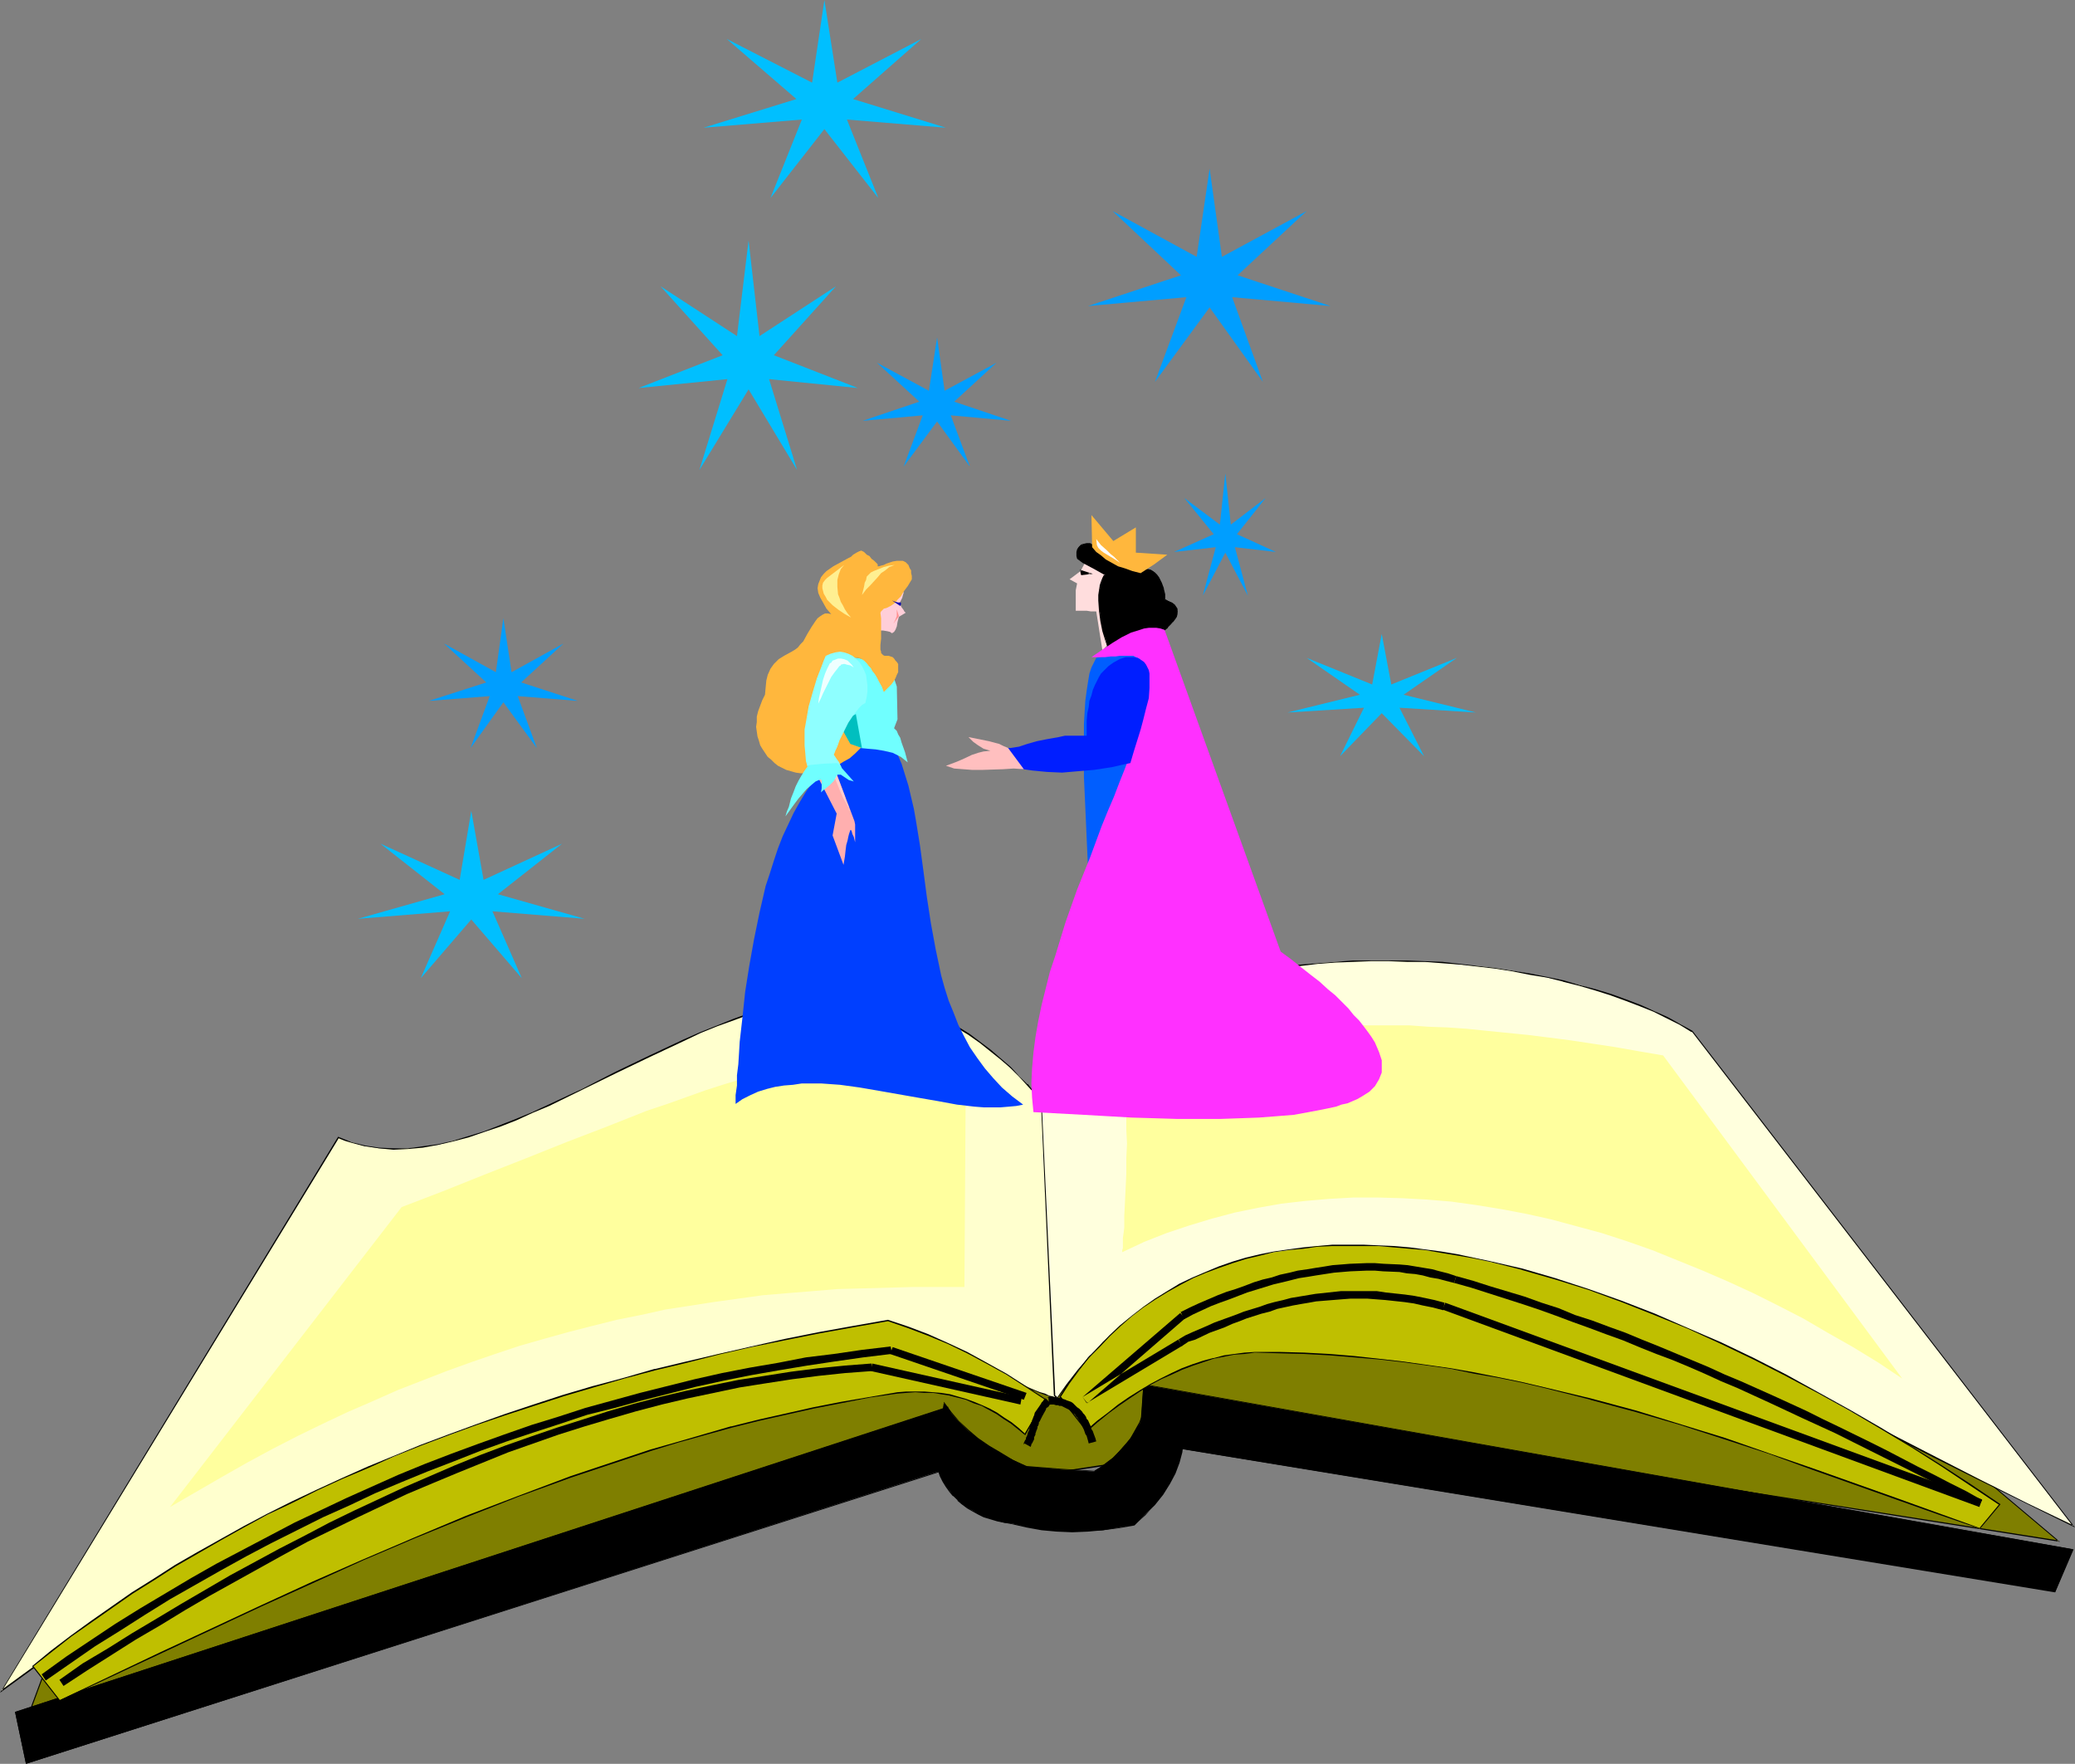<?xml version="1.0" encoding="UTF-8" standalone="no"?>
<svg
   version="1.0"
   width="129.895mm"
   height="110.401mm"
   id="svg62"
   sodipodi:docname="Fairy Tale.wmf"
   xmlns:inkscape="http://www.inkscape.org/namespaces/inkscape"
   xmlns:sodipodi="http://sodipodi.sourceforge.net/DTD/sodipodi-0.dtd"
   xmlns="http://www.w3.org/2000/svg"
   xmlns:svg="http://www.w3.org/2000/svg">
  <rect width="100%" height="100%" fill="#808080" stroke="none"/>
  <sodipodi:namedview
     id="namedview62"
     pagecolor="#ffffff"
     bordercolor="#000000"
     borderopacity="0.25"
     inkscape:showpageshadow="2"
     inkscape:pageopacity="0.0"
     inkscape:pagecheckerboard="0"
     inkscape:deskcolor="#d1d1d1"
     inkscape:document-units="mm" />
  <defs
     id="defs1">
    <pattern
       id="WMFhbasepattern"
       patternUnits="userSpaceOnUse"
       width="6"
       height="6"
       x="0"
       y="0" />
  </defs>
  <path
     style="fill:#7f7f00;fill-opacity:1;fill-rule:evenodd;stroke:none"
     d="M 5.01,410.154 18.746,373.146 74.659,317.392 372.326,267.779 l 114.736,96.801 -211.534,-33.291 -13.251,15.191 -20.362,3.07 -18.261,-9.858 z"
     id="path1" />
  <path
     style="fill:#000000;fill-opacity:1;fill-rule:evenodd;stroke:none"
     d="m 4.848,410.154 0.323,0.162 13.736,-37.169 v 0 l 55.752,-55.592 v 0 L 372.326,267.941 h -0.162 l 114.897,96.801 v -0.323 L 275.528,331.129 262.115,346.32 h 0.162 l -20.362,3.071 v 0 L 223.654,339.532 4.848,410.154 v 0.323 L 223.654,339.855 h -0.162 l 18.422,9.858 20.362,-3.071 13.413,-15.352 h -0.162 L 487.385,364.743 372.326,267.779 74.659,317.392 18.746,372.984 4.848,410.477 Z"
     id="path2" />
  <path
     style="fill:#ffffdd;fill-opacity:1;fill-rule:evenodd;stroke:none"
     d="m 249.672,331.452 2.747,-3.879 2.747,-3.555 2.909,-3.394 3.07,-3.071 3.07,-2.909 3.232,-2.747 3.232,-2.424 3.394,-2.424 3.555,-1.939 3.555,-1.939 3.717,-1.616 3.717,-1.454 3.717,-1.131 4.04,-0.97 4.04,-0.808 4.04,-0.485 6.626,-0.162 6.626,0.323 6.464,0.323 6.464,0.646 6.302,0.808 6.141,0.97 6.141,1.131 6.141,1.454 5.979,1.454 5.979,1.616 5.979,1.778 5.818,1.778 5.818,2.101 5.818,2.262 5.656,2.101 5.656,2.424 11.312,5.01 11.15,5.171 10.989,5.495 10.989,5.495 10.989,5.656 10.989,5.495 10.989,5.495 10.989,5.495 -90.011,-117.002 -2.909,-1.778 -3.07,-1.454 -3.07,-1.616 -3.394,-1.293 -3.394,-1.293 -3.394,-1.293 -3.717,-1.131 -3.717,-1.131 -3.878,-0.97 -3.878,-0.808 -4.04,-0.808 -4.04,-0.808 -4.04,-0.646 -4.202,-0.485 -4.202,-0.323 -4.202,-0.485 -4.202,-0.162 -4.202,-0.162 -4.202,-0.162 h -4.363 l -4.202,0.162 -4.202,0.162 -4.202,0.323 -4.04,0.485 -4.202,0.485 -4.04,0.485 -3.878,0.808 -3.878,0.808 -3.717,0.97 -3.717,0.808 -3.555,1.131 -3.555,1.293 -32.966,29.412 z"
     id="path3" />
  <path
     style="fill:#000000;fill-opacity:1;fill-rule:evenodd;stroke:none"
     d="m 249.51,331.775 2.909,-4.04 2.909,-3.555 2.909,-3.394 v 0 l 2.909,-3.232 3.232,-2.909 v 0 l 3.07,-2.586 3.394,-2.586 3.394,-2.262 3.394,-1.939 3.555,-1.939 3.717,-1.616 3.717,-1.454 3.878,-1.131 3.878,-0.97 v 0 l 4.04,-0.808 4.04,-0.485 6.626,-0.162 6.626,0.162 6.464,0.485 6.464,0.646 6.302,0.808 6.141,0.97 6.141,1.131 6.141,1.293 5.979,1.454 v 0 l 5.979,1.778 5.818,1.616 5.818,1.939 5.818,2.101 5.818,2.101 5.656,2.262 5.818,2.424 11.15,4.848 11.15,5.333 10.989,5.333 10.989,5.656 10.989,5.656 10.989,5.495 11.15,5.495 11.474,5.656 -90.496,-117.487 -2.909,-1.616 -2.909,-1.616 -3.232,-1.454 -3.232,-1.454 -3.394,-1.293 -3.555,-1.293 -3.717,-1.131 -3.717,-0.97 -3.878,-1.131 v 0 l -3.878,-0.808 -4.04,-0.808 -4.04,-0.646 -4.04,-0.646 -4.202,-0.485 -4.202,-0.485 -4.202,-0.485 -4.202,-0.162 -4.202,-0.162 h -4.202 -4.363 -4.202 l -4.202,0.323 -4.202,0.323 -4.04,0.323 -4.202,0.485 -4.04,0.646 -3.878,0.646 -3.878,0.808 -3.717,0.97 h -0.162 l -3.717,0.97 -3.555,0.97 -3.555,1.293 -32.966,29.574 5.494,67.228 0.162,-0.323 -5.333,-66.904 -0.162,0.162 32.966,-29.574 v 0 l 3.555,-1.131 3.555,-1.131 3.717,-0.97 v 0 l 3.717,-0.808 3.878,-0.808 3.878,-0.808 4.04,-0.485 4.202,-0.485 4.04,-0.485 4.202,-0.323 4.202,-0.162 4.202,-0.162 h 4.363 l 4.202,0.162 h 4.202 l 4.202,0.323 4.202,0.323 4.202,0.485 4.202,0.485 4.04,0.646 4.04,0.808 4.04,0.646 3.878,0.97 h -0.162 l 3.878,0.97 3.878,1.131 3.555,1.131 3.555,1.293 3.394,1.293 3.232,1.293 3.232,1.616 2.909,1.454 2.909,1.778 v -0.162 l 90.173,117.002 0.162,-0.162 -11.15,-5.333 -10.989,-5.495 -10.989,-5.656 -10.989,-5.656 -10.989,-5.495 -10.989,-5.495 -11.15,-5.171 -11.312,-5.01 -5.656,-2.262 -5.656,-2.262 -5.818,-2.262 -5.818,-1.939 -5.818,-1.939 -5.818,-1.778 -5.979,-1.616 h -0.162 l -5.979,-1.454 -6.141,-1.454 -6.141,-1.131 -6.141,-0.97 -6.302,-0.808 -6.464,-0.646 -6.464,-0.323 -6.626,-0.162 h -6.626 l -4.04,0.485 -4.04,0.808 v 0 l -4.04,0.97 -3.878,1.131 -3.717,1.454 -3.717,1.616 -3.394,1.939 -3.555,2.101 -3.394,2.262 -3.232,2.424 -3.232,2.747 v 0 l -3.232,2.909 -2.909,3.232 h -0.162 l -2.909,3.394 -2.747,3.555 -2.747,3.879 h 0.162 z"
     id="path4" />
  <path
     style="fill:#ffffce;fill-opacity:1;fill-rule:evenodd;stroke:none"
     d="m 249.51,330.159 -3.232,-69.813 -1.454,-1.778 -1.778,-1.939 -1.939,-2.101 -2.101,-1.939 -2.262,-2.101 -2.262,-1.939 -2.586,-1.939 -2.747,-1.939 -2.747,-1.778 -3.07,-1.616 -3.232,-1.616 -3.394,-1.293 -3.555,-1.293 -3.878,-0.808 -3.878,-0.808 -4.04,-0.323 -3.878,0.162 -3.878,0.485 -3.878,0.646 -4.04,0.808 -3.878,1.131 -4.04,1.293 -3.878,1.454 -4.04,1.454 -4.04,1.778 -4.04,1.778 -8.08,3.717 -8.08,3.879 -7.918,3.879 -7.757,3.879 -4.04,1.616 -3.717,1.778 -3.878,1.454 -3.717,1.454 -3.717,1.131 -3.717,0.97 -3.555,0.97 -3.555,0.485 -3.555,0.323 -3.394,0.162 -3.394,-0.162 -3.232,-0.485 -3.232,-0.97 -1.616,-0.485 -1.454,-0.646 -79.83,130.9 9.696,-6.949 9.858,-6.787 5.01,-3.394 5.171,-3.394 5.171,-3.232 5.333,-3.232 5.333,-3.071 5.494,-3.232 5.494,-3.07 5.818,-3.071 5.818,-2.909 5.979,-2.909 6.141,-2.909 6.141,-2.747 6.464,-2.747 6.464,-2.747 6.787,-2.586 6.787,-2.586 6.949,-2.424 7.11,-2.424 7.434,-2.262 7.595,-2.262 7.757,-2.101 7.918,-2.101 8.08,-1.939 8.242,-1.939 8.565,-1.778 8.726,-1.778 9.05,-1.454 9.211,-1.616 0.323,0.162 0.485,0.162 0.808,0.162 0.97,0.485 1.131,0.323 1.293,0.646 1.454,0.646 1.454,0.485 1.778,0.808 1.616,0.808 3.717,1.454 7.757,3.394 3.878,1.616 3.555,1.454 1.616,0.808 1.616,0.646 1.454,0.485 1.293,0.646 1.131,0.323 0.97,0.485 0.808,0.162 0.485,0.162 h 0.485 v 0 l -0.162,-0.162 z"
     id="path5" />
  <path
     style="fill:#000000;fill-opacity:1;fill-rule:evenodd;stroke:none"
     d="m 249.51,329.997 0.162,0.162 -3.232,-69.813 -1.616,-1.778 -1.616,-2.101 h -0.162 l -1.939,-1.939 -1.939,-2.101 -2.262,-1.939 v 0 l -2.424,-2.101 -2.586,-1.939 -2.586,-1.939 -2.909,-1.778 -3.07,-1.616 -3.232,-1.616 -3.394,-1.293 -3.555,-1.131 v 0 l -3.878,-0.97 -3.878,-0.646 -4.04,-0.485 -3.878,0.162 -3.878,0.485 -3.878,0.646 -4.04,0.808 v 0 l -3.878,1.131 -4.04,1.293 -4.04,1.454 -4.04,1.616 -4.04,1.616 -4.04,1.778 -7.918,3.717 -8.08,3.879 -7.918,4.04 -7.918,3.717 -3.878,1.778 -3.878,1.616 -3.717,1.454 -3.717,1.454 -3.717,1.131 -3.717,1.131 v 0 l -3.555,0.808 -3.555,0.485 -3.555,0.485 h -3.394 l -3.394,-0.162 -3.232,-0.485 v 0 L 83.224,270.204 81.608,269.557 79.992,268.911 0,400.457 l 10.019,-7.272 9.858,-6.787 5.01,-3.394 5.171,-3.394 5.171,-3.232 5.333,-3.232 5.333,-3.232 5.494,-3.07 5.656,-3.071 5.656,-3.07 5.818,-3.071 6.141,-2.747 5.979,-2.909 6.302,-2.909 6.302,-2.747 6.464,-2.586 6.787,-2.586 6.787,-2.586 7.11,-2.424 7.11,-2.424 7.272,-2.262 7.595,-2.262 7.757,-2.262 7.918,-1.939 v 0 l 8.08,-1.939 8.242,-1.939 8.565,-1.778 8.726,-1.778 9.05,-1.616 9.211,-1.454 h 0.323 -0.162 l 1.454,0.485 0.97,0.323 1.131,0.485 1.293,0.485 1.293,0.646 1.616,0.646 1.616,0.808 1.778,0.646 3.717,1.616 7.757,3.394 3.717,1.616 3.717,1.454 1.616,0.808 1.454,0.646 1.616,0.485 1.131,0.485 1.293,0.485 0.97,0.323 0.646,0.323 h 0.162 l 0.485,0.162 h 0.485 l 0.162,-0.162 -0.162,-0.323 -0.485,-0.323 -0.162,0.162 0.485,0.485 -0.162,-0.162 0.162,0.162 h 0.162 -0.162 0.162 l -0.485,-0.162 -0.485,-0.162 v 0 l -0.808,-0.162 -0.97,-0.485 -1.131,-0.323 -1.293,-0.485 -1.454,-0.646 -1.454,-0.646 -1.778,-0.646 -3.555,-1.616 -3.717,-1.616 -7.757,-3.232 -3.717,-1.616 -1.778,-0.808 -1.616,-0.646 -1.616,-0.646 -1.454,-0.646 -1.131,-0.485 -1.293,-0.485 -0.97,-0.485 -1.293,-0.323 v 0 l -0.323,-0.162 -9.211,1.616 -9.05,1.616 -8.726,1.616 -8.565,1.778 -8.242,1.939 -8.08,1.939 h -0.162 l -7.918,2.101 -7.757,2.101 -7.434,2.262 -7.434,2.262 -7.11,2.424 -6.949,2.586 -6.949,2.424 -6.626,2.586 -6.626,2.747 -6.302,2.747 -6.302,2.747 -5.979,2.909 -6.141,2.909 -5.818,2.909 -5.656,3.07 -5.656,3.071 -5.494,3.232 -5.333,3.232 -5.333,3.07 -5.171,3.394 -5.01,3.232 -5.171,3.394 -9.858,6.787 -9.534,6.949 0.162,0.162 L 80.154,269.234 h -0.162 l 1.616,0.646 1.616,0.485 3.07,0.808 h 0.162 l 3.232,0.485 3.394,0.323 3.394,-0.162 3.555,-0.323 3.555,-0.646 3.555,-0.808 v 0 l 3.717,-0.97 3.717,-1.293 3.878,-1.293 3.717,-1.454 3.878,-1.778 3.878,-1.616 7.918,-3.879 7.918,-3.879 8.08,-3.879 7.918,-3.717 4.04,-1.939 4.04,-1.616 4.04,-1.454 3.878,-1.454 4.04,-1.293 4.04,-1.131 h -0.162 l 4.04,-0.97 3.878,-0.646 3.878,-0.323 3.878,-0.323 4.04,0.485 3.878,0.808 3.878,0.808 h -0.162 l 3.555,1.293 3.394,1.293 3.232,1.454 3.07,1.778 2.909,1.778 2.747,1.939 2.424,1.939 2.424,1.939 v 0 l 2.262,1.939 2.101,2.101 1.778,1.939 v 0 l 1.778,1.939 1.616,1.939 v -0.162 l 3.07,69.813 z"
     id="path6" />
  <path
     style="fill:#000000;fill-opacity:1;fill-rule:evenodd;stroke:none"
     d="m 270.518,327.573 219.937,38.947 -4.202,10.02 -216.544,-35.392 z"
     id="path7" />
  <path
     style="fill:#000000;fill-opacity:1;fill-rule:evenodd;stroke:none"
     d="m 270.68,327.573 h -0.162 l 219.937,39.108 -0.162,-0.162 -4.202,10.02 0.162,-0.162 -216.544,-35.391 0.162,0.162 0.808,-13.575 -0.162,-0.162 -0.97,13.736 216.705,35.553 4.363,-10.181 -220.099,-39.108 z"
     id="path8" />
  <path
     style="fill:#000000;fill-opacity:1;fill-rule:evenodd;stroke:none"
     d="M 224.139,332.906 3.555,404.982 6.141,417.264 226.563,346.643 Z"
     id="path9" />
  <path
     style="fill:#000000;fill-opacity:1;fill-rule:evenodd;stroke:none"
     d="M 224.301,332.745 3.555,404.982 6.141,417.264 226.725,346.804 l -2.424,-14.06 -0.323,0.162 2.424,13.736 h 0.162 l -220.422,70.46 0.162,0.162 -2.586,-12.282 v 0.162 l 220.422,-72.076 -0.162,-0.162 z"
     id="path10" />
  <path
     style="fill:#000000;fill-opacity:1;fill-rule:evenodd;stroke:none"
     d="m 223.331,331.937 1.616,2.262 1.939,2.101 2.101,2.101 2.262,1.778 2.586,1.778 2.747,1.778 3.07,1.616 3.232,1.616 8.08,0.646 7.918,0.485 1.616,-1.131 1.454,-0.97 1.454,-1.131 1.131,-0.97 1.131,-1.293 0.97,-1.131 0.808,-1.131 0.808,-1.293 1.454,-2.424 0.97,-2.586 0.808,-2.747 0.808,-2.747 7.757,12.444 -0.485,2.586 -0.646,2.424 -0.97,2.424 -1.293,2.586 -1.454,2.424 -1.939,2.424 -1.131,1.293 -1.293,1.131 -1.131,1.293 -1.454,1.131 -3.555,0.646 -3.717,0.646 -3.555,0.162 -3.717,0.162 -3.717,-0.162 -3.555,-0.323 -3.555,-0.646 -3.555,-0.808 -1.778,-0.162 -1.616,-0.485 -1.616,-0.485 -1.454,-0.485 -1.454,-0.646 -1.293,-0.808 -1.293,-0.646 -1.131,-0.808 -1.131,-0.97 -0.97,-0.97 -0.808,-1.131 -0.97,-1.131 -0.646,-1.131 -0.646,-1.293 -1.131,-2.909 z"
     id="path11" />
  <path
     style="fill:#000000;fill-opacity:1;fill-rule:evenodd;stroke:none"
     d="m 223.493,331.937 -0.323,0.162 1.616,2.101 h 0.162 l 1.939,2.101 2.101,2.101 v 0 l 2.262,1.939 2.586,1.778 2.747,1.778 2.909,1.616 3.232,1.616 8.242,0.485 8.08,0.485 1.616,-0.97 1.454,-0.97 1.293,-1.131 v 0 l 1.131,-1.131 1.131,-1.131 h 0.162 l 0.97,-1.131 0.808,-1.293 0.808,-1.131 1.293,-2.586 1.131,-2.586 0.808,-2.747 v 0 l 0.808,-2.747 h -0.323 l 7.757,12.444 v 0 l -0.485,2.586 -0.646,2.424 v 0 l -0.97,2.424 -1.293,2.586 -1.454,2.424 -1.939,2.424 v 0 l -0.97,1.293 -1.293,1.131 -1.131,1.131 v 0 l -1.454,1.131 v 0 l -3.555,0.808 -3.717,0.485 -3.555,0.162 -3.717,0.162 -3.717,-0.162 -3.555,-0.323 -3.555,-0.646 -3.555,-0.646 -1.778,-0.323 -1.616,-0.485 v 0 l -1.616,-0.485 -1.454,-0.485 -1.293,-0.646 -1.454,-0.646 -1.293,-0.808 -1.131,-0.808 -1.131,-0.97 v 0.162 l -0.808,-1.131 v 0 l -0.97,-0.97 -0.808,-1.131 -0.646,-1.293 -0.646,-1.293 -1.131,-2.747 v 0 l 1.939,-14.383 -0.162,-0.323 -1.939,14.706 0.97,2.909 0.646,1.293 0.808,1.293 0.808,1.131 0.808,0.97 h 0.162 l 0.97,0.97 v 0.162 l 0.97,0.808 1.293,0.97 1.131,0.646 1.454,0.808 1.293,0.646 1.616,0.485 1.616,0.485 v 0 l 1.616,0.323 1.778,0.323 3.555,0.808 3.555,0.646 3.555,0.323 3.717,0.162 3.717,-0.162 3.555,-0.323 3.717,-0.485 3.717,-0.646 1.293,-1.293 v 0 l 1.293,-1.131 1.131,-1.293 1.131,-1.131 v 0 l 1.939,-2.424 1.616,-2.586 1.293,-2.424 0.97,-2.586 v 0 l 0.646,-2.424 0.323,-2.586 -7.918,-12.767 -0.646,3.071 v 0 l -0.97,2.586 -0.97,2.586 -1.454,2.586 -0.646,1.131 -0.97,1.293 -0.97,1.131 h 0.162 l -1.293,1.131 -1.131,1.131 v 0 l -1.293,0.97 -1.454,1.131 -1.616,0.97 v 0 l -7.918,-0.485 -8.08,-0.646 v 0 l -3.232,-1.454 -2.909,-1.778 -2.747,-1.616 -2.586,-1.778 -2.262,-1.939 v 0 l -2.262,-2.101 -1.778,-2.101 v 0 l -1.778,-2.424 z"
     id="path12" />
  <path
     style="fill:#bfbf00;fill-opacity:1;fill-rule:evenodd;stroke:none"
     d="m 247.248,330.967 -4.525,-3.071 -4.686,-2.747 -4.525,-2.747 -4.686,-2.424 -4.686,-2.262 -4.525,-1.939 -4.848,-1.778 -4.686,-1.616 -8.242,1.454 -8.08,1.454 -8.08,1.616 -7.918,1.778 -7.757,1.616 -7.595,1.939 -7.434,1.778 -7.434,2.101 -7.272,1.939 -6.949,2.101 -7.11,2.262 -6.787,2.262 -6.787,2.424 -6.464,2.424 -6.626,2.424 -6.302,2.586 -6.141,2.586 -6.141,2.586 -5.979,2.747 -5.979,2.909 -5.656,2.909 -5.656,2.909 -5.494,3.071 -5.333,3.07 -5.333,3.071 -5.171,3.232 -5.01,3.232 -5.01,3.394 -4.848,3.394 -4.686,3.394 -4.525,3.555 -4.525,3.555 6.302,8.08 23.755,-11.151 23.917,-11.151 11.958,-5.495 12.12,-5.333 12.12,-5.333 12.282,-5.01 12.282,-4.687 12.605,-4.687 12.443,-4.202 6.302,-2.101 6.464,-1.939 12.766,-3.555 6.464,-1.616 6.464,-1.454 6.464,-1.454 6.626,-1.293 6.626,-1.131 6.626,-1.131 2.101,-0.162 2.101,-0.162 2.101,0.162 2.101,0.162 1.939,0.162 2.101,0.323 3.717,0.97 1.939,0.808 1.778,0.808 1.778,0.808 1.778,0.97 1.778,1.131 1.616,1.131 1.778,1.293 1.616,1.293 z"
     id="path13" />
  <path
     style="fill:#000000;fill-opacity:1;fill-rule:evenodd;stroke:none"
     d="m 247.409,330.967 -4.686,-3.071 -4.525,-2.909 -4.686,-2.586 -4.686,-2.586 -4.525,-2.101 -4.686,-2.101 -4.686,-1.778 -4.848,-1.616 -8.242,1.454 -8.08,1.454 -8.08,1.616 -7.918,1.778 -7.757,1.778 -7.595,1.778 -7.434,1.778 h -0.162 l -7.272,2.101 -7.272,1.939 -7.11,2.101 -6.949,2.262 -6.787,2.262 -6.787,2.424 -6.626,2.424 -6.464,2.424 -6.302,2.586 -6.302,2.586 -6.141,2.747 -5.979,2.747 -5.818,2.747 -5.818,2.909 -5.494,2.909 -5.494,3.07 -5.494,3.071 -5.333,3.07 -5.01,3.232 -5.171,3.232 -4.848,3.394 -4.848,3.394 -4.686,3.394 -4.686,3.555 -4.525,3.717 6.464,8.242 47.672,-22.301 12.12,-5.495 12.12,-5.495 12.12,-5.171 12.282,-5.01 12.282,-4.848 12.443,-4.525 12.605,-4.202 6.302,-2.101 6.302,-1.939 12.766,-3.555 v 0 l 6.464,-1.616 6.464,-1.454 6.464,-1.454 6.626,-1.293 6.626,-1.293 6.626,-0.97 2.101,-0.162 2.101,-0.162 2.101,0.162 h 2.101 l 1.939,0.323 2.101,0.323 h -0.162 l 3.878,0.97 1.778,0.808 1.939,0.646 1.778,0.97 1.778,0.97 1.616,1.131 1.778,1.131 1.616,1.293 1.778,1.454 4.848,-8.565 h -0.162 l -4.848,8.242 h 0.162 l -1.616,-1.454 -1.616,-1.293 -1.778,-1.131 -1.616,-1.131 -1.778,-0.97 -1.778,-0.808 -1.939,-0.808 -1.778,-0.646 -3.878,-1.131 v 0 l -2.101,-0.323 -1.939,-0.162 -2.101,-0.162 h -2.101 -2.101 l -2.101,0.162 -6.626,1.131 -6.626,1.131 -6.626,1.293 -6.464,1.454 -6.464,1.454 -6.464,1.616 h -0.162 l -12.766,3.717 -6.302,1.778 -6.302,2.101 -12.605,4.202 -12.443,4.687 -12.282,4.687 -12.282,5.171 -12.12,5.171 -12.12,5.333 -11.958,5.495 -23.917,11.151 -23.755,11.312 h 0.162 l -6.302,-8.08 -0.162,0.162 4.525,-3.555 4.525,-3.555 4.848,-3.394 4.848,-3.394 4.848,-3.394 5.171,-3.232 5.01,-3.232 5.333,-3.07 5.333,-3.071 5.494,-3.07 5.656,-3.071 5.818,-2.747 5.818,-2.909 5.979,-2.747 6.141,-2.586 6.141,-2.747 6.464,-2.586 6.464,-2.424 6.626,-2.424 6.626,-2.262 6.949,-2.262 6.949,-2.262 7.11,-2.101 7.272,-2.101 7.272,-1.939 v 0 l 7.434,-1.778 7.595,-1.939 7.757,-1.778 7.918,-1.616 8.08,-1.616 8.08,-1.454 8.242,-1.454 v 0 l 4.686,1.616 4.686,1.778 4.686,1.939 4.686,2.262 4.525,2.424 4.686,2.586 4.525,2.909 4.686,3.07 v -0.162 z"
     id="path14" />
  <path
     style="fill:#bfbf00;fill-opacity:1;fill-rule:evenodd;stroke:none"
     d="m 250.803,330.482 2.101,-3.232 2.262,-3.07 2.424,-2.909 2.424,-2.747 2.586,-2.586 2.424,-2.424 2.747,-2.101 2.747,-2.262 2.747,-1.778 2.909,-1.939 3.07,-1.616 2.909,-1.454 3.07,-1.454 3.232,-1.131 3.07,-1.131 3.232,-0.97 3.394,-0.808 3.232,-0.646 3.394,-0.485 3.555,-0.485 3.394,-0.485 3.555,-0.162 h 3.555 3.717 l 3.555,0.162 3.717,0.162 3.717,0.323 3.717,0.485 3.717,0.485 3.878,0.646 3.717,0.646 3.878,0.97 7.757,1.778 7.757,2.262 7.757,2.424 7.918,2.909 7.757,3.071 7.918,3.232 7.757,3.555 7.757,3.717 7.757,3.879 7.595,4.202 7.434,4.202 7.434,4.202 7.272,4.363 7.11,4.525 6.949,4.525 6.787,4.525 -4.686,5.818 -9.858,-3.555 -9.858,-3.555 -10.019,-3.555 -10.181,-3.555 -10.181,-3.555 -10.342,-3.555 -10.342,-3.232 -10.666,-3.232 -10.666,-2.909 -10.827,-2.747 -5.494,-1.293 -5.494,-1.131 -5.656,-0.97 -5.494,-0.97 -5.656,-0.808 -5.818,-0.97 -5.656,-0.646 -5.818,-0.485 -5.818,-0.485 -5.979,-0.323 -5.818,-0.162 h -5.979 l -2.424,0.162 -2.424,0.162 -2.424,0.485 -2.424,0.646 -2.586,0.646 -2.424,0.808 -2.424,0.97 -2.586,1.131 -2.424,1.131 -2.586,1.454 -2.424,1.454 -2.586,1.616 -2.424,1.778 -2.586,1.939 -2.586,1.939 -2.424,2.262 z"
     id="path15" />
  <path
     style="fill:#000000;fill-opacity:1;fill-rule:evenodd;stroke:none"
     d="m 250.965,330.321 v 0.162 l 2.101,-3.232 2.262,-3.07 2.262,-2.909 v 0 l 2.586,-2.586 2.424,-2.586 2.586,-2.424 v 0 l 2.586,-2.262 2.747,-2.101 2.909,-1.939 2.909,-1.778 2.909,-1.616 3.07,-1.616 3.07,-1.293 3.07,-1.131 3.232,-1.131 3.07,-0.97 v 0 l 3.394,-0.808 3.232,-0.808 3.394,-0.485 3.555,-0.323 3.394,-0.485 3.555,-0.162 h 3.555 3.717 3.555 l 3.717,0.323 3.717,0.323 3.717,0.323 3.717,0.646 3.878,0.646 3.717,0.646 3.878,0.808 7.757,1.939 h -0.162 l 7.918,2.262 7.757,2.424 7.918,2.909 7.757,3.07 7.918,3.232 7.757,3.555 7.757,3.717 7.595,3.879 7.595,4.04 7.595,4.202 7.434,4.363 7.272,4.363 7.11,4.525 6.787,4.525 6.787,4.525 v -0.162 l -4.686,5.656 h 0.162 l -9.858,-3.555 -9.858,-3.555 -10.019,-3.555 -10.019,-3.555 -10.342,-3.555 -10.181,-3.555 -10.504,-3.232 -10.504,-3.232 -10.827,-2.909 v 0 l -10.827,-2.586 -5.494,-1.293 -5.494,-1.131 -5.656,-1.131 -5.494,-0.97 -5.656,-0.808 -5.818,-0.808 -5.656,-0.646 -5.818,-0.646 -5.818,-0.485 -5.979,-0.323 -5.818,-0.162 h -5.979 l -2.424,0.162 -2.424,0.323 -2.424,0.323 -2.424,0.646 h -0.162 l -2.424,0.646 -2.424,0.808 -2.586,0.97 -2.424,1.131 -2.586,1.293 -2.424,1.293 -2.424,1.454 -2.586,1.616 -2.586,1.778 -2.424,1.939 -2.586,1.939 -2.586,2.262 h 0.162 l -6.141,-8.08 -0.323,0.162 6.464,8.242 2.586,-2.262 2.586,-2.101 2.424,-1.778 2.586,-1.778 2.424,-1.616 2.586,-1.616 2.424,-1.293 2.586,-1.131 2.424,-1.131 2.586,-0.97 2.424,-0.808 2.424,-0.808 v 0 l 2.424,-0.485 2.424,-0.485 2.424,-0.162 2.424,-0.323 5.979,0.162 5.818,0.162 5.979,0.323 5.818,0.485 5.818,0.485 5.656,0.646 5.818,0.808 5.656,0.808 5.494,1.131 5.656,0.97 5.494,1.131 5.494,1.293 10.827,2.747 h -0.162 l 10.827,2.909 10.504,3.071 10.504,3.394 10.342,3.394 10.181,3.717 10.019,3.555 10.019,3.555 10.019,3.555 9.858,3.394 4.848,-5.818 -6.949,-4.687 -6.949,-4.525 -6.949,-4.363 -7.434,-4.525 -7.272,-4.202 -7.595,-4.202 -7.595,-4.202 -7.595,-3.879 -7.757,-3.717 -7.918,-3.394 -7.757,-3.394 -7.918,-3.07 -7.757,-2.747 -7.918,-2.586 -7.757,-2.262 v 0 l -7.757,-1.778 -3.878,-0.808 -3.717,-0.808 -3.878,-0.646 -3.717,-0.485 -3.717,-0.485 -3.717,-0.323 -3.717,-0.162 -3.555,-0.162 h -3.717 -3.555 l -3.555,0.323 -3.394,0.323 -3.555,0.485 -3.394,0.485 -3.232,0.646 -3.394,0.808 v 0 l -3.232,0.97 -3.232,1.131 -3.07,1.293 -3.07,1.293 -3.07,1.454 -2.909,1.778 -2.909,1.778 -2.747,1.939 -2.747,2.101 -2.747,2.262 v 0 l -2.586,2.424 -2.424,2.586 -2.586,2.586 v 0 l -2.262,3.071 -2.424,2.909 -2.101,3.394 z"
     id="path16" />
  <path
     style="fill:#000000;fill-opacity:1;fill-rule:evenodd;stroke:none"
     d="m 243.854,342.279 0.162,-0.485 v -0.162 l 0.162,-0.162 0.162,-0.323 0.162,-0.323 0.162,-0.323 v -0.485 l 0.323,-0.646 v -0.323 l 0.162,-0.323 v -0.162 l 0.162,-0.323 0.162,-0.485 v -0.323 l 0.162,-0.162 0.162,-0.485 v -0.323 l 0.162,-0.162 0.162,-0.323 0.162,-0.323 0.323,-0.646 0.808,-1.454 0.162,-0.485 0.323,-0.162 0.323,-0.323 v -0.162 l 0.162,-0.162 0.323,-0.162 -1.293,-1.293 0.323,-0.162 -0.646,0.323 -0.323,0.485 -0.323,0.323 -0.162,0.323 -0.323,0.485 -1.131,1.616 -0.162,0.646 -0.162,0.323 -0.162,0.485 -0.162,0.323 v 0.323 l -0.162,0.162 -0.162,0.485 -0.162,0.485 v 0.162 l -0.162,0.323 v 0.323 l -0.162,0.323 -0.162,0.323 -0.162,0.646 -0.162,0.323 -0.162,0.323 v 0.323 l -0.162,0.162 -0.323,0.646 v 0.485 l 0.162,-0.323 z"
     id="path17" />
  <path
     style="fill:#000000;fill-opacity:1;fill-rule:evenodd;stroke:none"
     d="m 248.217,332.421 0.162,-0.162 h 0.162 0.323 0.485 l 0.485,0.162 h 0.485 l 0.323,0.162 h 0.485 l 0.323,0.162 0.323,0.162 0.646,0.323 0.323,0.162 0.323,0.162 0.323,0.323 0.323,0.323 0.485,0.323 0.162,0.162 0.162,0.323 0.323,0.323 0.162,0.323 0.323,0.485 0.162,0.323 0.323,0.485 0.646,1.293 0.162,0.485 0.162,0.485 0.323,0.485 0.323,1.131 0.162,0.646 1.778,-0.485 -0.162,-0.646 -0.485,-1.293 -0.162,-0.485 -0.323,-0.485 -0.162,-0.646 -0.646,-1.454 -0.323,-0.323 -0.162,-0.485 -0.323,-0.485 -0.323,-0.323 -0.323,-0.485 -0.323,-0.323 -0.323,-0.323 -0.485,-0.323 -0.323,-0.323 -0.323,-0.323 -0.323,-0.323 -0.485,-0.323 -0.97,-0.323 -0.323,-0.162 -0.485,-0.162 -0.485,-0.162 -0.485,-0.162 h -0.485 l -0.485,-0.162 h -0.485 l -0.808,-0.162 -0.646,0.323 h 0.323 z"
     id="path18" />
  <path
     style="fill:#ffff9e;fill-opacity:1;fill-rule:evenodd;stroke:none"
     d="m 95.021,285.556 9.696,-3.717 9.696,-3.879 9.858,-3.879 9.696,-3.879 9.696,-3.717 9.373,-3.717 4.848,-1.616 4.525,-1.616 4.525,-1.616 4.525,-1.454 4.363,-1.293 4.363,-1.293 4.202,-1.131 4.202,-0.97 4.04,-0.97 3.878,-0.646 3.878,-0.485 3.717,-0.485 3.555,-0.162 h 3.394 l 3.232,0.162 3.232,0.485 2.909,0.485 2.909,0.97 2.586,0.97 2.586,1.454 -0.162,25.534 -0.162,25.372 h -6.141 -5.979 l -5.979,0.162 -5.979,0.162 -5.979,0.162 -5.818,0.485 -5.979,0.485 -5.818,0.485 -5.818,0.808 -5.818,0.808 -11.474,1.778 -5.818,1.293 -5.656,1.131 -5.818,1.454 -5.656,1.454 -5.818,1.616 -5.656,1.616 -5.818,1.939 -5.656,1.939 -5.818,2.101 -5.818,2.262 -5.818,2.262 -5.818,2.586 -5.979,2.586 -5.818,2.747 -5.979,2.909 -5.979,3.07 -5.979,3.232 -5.979,3.394 -6.141,3.555 -6.141,3.555 z"
     id="path19" />
  <path
     style="fill:#ffff9e;fill-opacity:1;fill-rule:evenodd;stroke:none"
     d="m 265.024,257.114 2.586,-1.616 2.747,-1.616 2.747,-1.293 2.909,-1.293 2.909,-1.293 3.07,-1.131 3.07,-0.97 3.232,-0.97 3.232,-0.808 3.394,-0.808 3.394,-0.646 3.555,-0.485 3.717,-0.485 3.717,-0.485 3.717,-0.323 3.878,-0.162 4.04,-0.162 h 4.04 4.202 4.363 l 4.363,0.323 4.525,0.162 4.686,0.323 4.686,0.485 4.848,0.485 4.848,0.485 5.171,0.646 5.01,0.646 5.333,0.808 5.333,0.808 5.494,0.97 5.656,0.97 56.56,76.439 -5.818,-3.879 -5.818,-3.555 -5.979,-3.394 -5.818,-3.394 -5.979,-3.071 -5.818,-2.909 -5.979,-2.747 -5.979,-2.586 -5.979,-2.424 -5.979,-2.424 -5.979,-2.101 -5.979,-1.939 -5.979,-1.616 -5.979,-1.616 -5.818,-1.293 -5.979,-1.131 -5.979,-0.97 -5.818,-0.808 -5.818,-0.485 -5.818,-0.323 -5.818,-0.162 h -5.656 l -5.818,0.323 -5.656,0.485 -5.656,0.646 -5.494,0.97 -5.494,1.131 -5.494,1.454 -5.333,1.616 -5.333,1.778 -5.333,2.101 -5.171,2.424 v -0.485 l 0.162,-0.485 v -0.646 -0.808 -0.97 l 0.162,-1.131 0.162,-1.293 v -1.293 -1.454 l 0.162,-3.232 0.162,-3.394 0.162,-3.394 v -3.717 l 0.162,-3.394 -0.162,-3.232 v -3.07 l -0.162,-1.454 v -1.131 l -0.162,-1.131 -0.162,-1.131 -0.323,-0.808 -0.162,-0.646 -0.162,-0.485 z"
     id="path20" />
  <path
     style="fill:#000000;fill-opacity:1;fill-rule:evenodd;stroke:none"
     d="m 10.827,397.548 5.818,-4.04 5.818,-4.04 5.979,-3.717 5.818,-3.717 5.979,-3.717 5.979,-3.394 5.979,-3.394 6.141,-3.394 5.818,-3.071 6.141,-3.07 6.141,-3.071 6.141,-2.747 6.141,-2.909 6.141,-2.586 6.302,-2.586 6.302,-2.424 6.141,-2.424 6.302,-2.262 6.302,-2.101 6.464,-2.101 6.302,-2.101 6.464,-1.616 6.464,-1.778 12.766,-3.232 6.626,-1.454 6.464,-1.293 6.464,-1.131 6.787,-1.131 6.464,-0.97 6.787,-0.97 6.626,-0.808 h 0.162 l -0.323,-1.778 v 0 l -6.787,0.808 -6.626,0.97 -6.626,0.808 -6.626,1.293 -6.626,1.131 -6.626,1.293 -6.464,1.454 -12.928,3.232 -6.464,1.778 -6.464,1.778 -6.464,2.101 -6.302,1.939 -6.464,2.262 -6.302,2.262 -6.141,2.262 -6.302,2.424 -6.302,2.586 -6.141,2.747 -6.141,2.747 -6.141,2.909 -6.141,2.909 -6.141,3.232 -6.141,3.232 -6.141,3.232 -5.979,3.394 -5.979,3.555 -5.979,3.555 -5.979,3.717 -5.818,3.879 -5.818,3.879 -5.818,4.202 z"
     id="path21" />
  <path
     style="fill:#000000;fill-opacity:1;fill-rule:evenodd;stroke:none"
     d="m 210.565,320.301 31.674,10.828 0.646,-1.616 -31.674,-10.828 z"
     id="path22" />
  <path
     style="fill:#000000;fill-opacity:1;fill-rule:evenodd;stroke:none"
     d="m 15.029,398.841 5.656,-3.717 11.474,-7.272 5.818,-3.394 5.818,-3.555 5.818,-3.394 5.818,-3.232 11.635,-6.464 5.656,-3.071 5.979,-2.909 5.979,-2.909 11.635,-5.495 6.141,-2.586 5.818,-2.424 5.979,-2.424 5.979,-2.424 5.979,-2.101 5.979,-2.101 6.141,-1.939 5.979,-1.778 6.141,-1.778 6.141,-1.616 6.141,-1.454 6.141,-1.293 6.141,-1.293 6.141,-0.97 6.302,-0.97 6.302,-0.808 6.141,-0.646 6.464,-0.485 -0.162,-1.778 -6.302,0.485 -6.464,0.646 -6.302,0.808 -6.141,0.97 -6.302,0.97 -6.302,1.293 -6.141,1.293 -6.141,1.454 -6.141,1.616 -6.141,1.778 -5.979,1.939 -6.141,1.939 -6.141,2.101 -5.979,2.101 -5.979,2.262 -5.979,2.424 -5.979,2.586 -5.979,2.586 -11.797,5.495 -5.979,2.909 -5.818,3.071 -5.979,3.07 -11.635,6.303 -5.818,3.394 -5.818,3.394 -5.656,3.394 -5.979,3.555 -5.656,3.555 -5.979,3.555 -5.494,3.879 z"
     id="path23" />
  <path
     style="fill:#000000;fill-opacity:1;fill-rule:evenodd;stroke:none"
     d="m 206.04,324.341 35.39,7.919 0.323,-1.778 -35.39,-7.919 z"
     id="path24" />
  <path
     style="fill:#000000;fill-opacity:1;fill-rule:evenodd;stroke:none"
     d="m 468.963,354.885 -3.717,-2.101 -3.878,-1.939 -3.717,-1.939 -3.878,-1.939 -7.434,-3.879 -3.878,-1.939 -7.595,-3.717 -3.717,-1.778 -3.878,-1.939 -7.757,-3.555 -7.595,-3.394 -3.878,-1.616 -3.878,-1.778 -3.878,-1.616 -3.878,-1.616 -3.878,-1.616 -4.04,-1.616 -3.878,-1.616 -4.04,-1.454 -3.878,-1.454 -4.04,-1.293 -3.878,-1.616 -4.04,-1.293 -4.04,-1.454 -8.08,-2.424 -4.04,-1.293 -4.04,-1.131 -0.485,1.616 4.04,1.131 4.04,1.293 8.08,2.586 3.878,1.293 4.04,1.454 3.878,1.454 4.04,1.454 3.878,1.454 4.04,1.454 3.878,1.616 4.04,1.616 3.878,1.454 3.878,1.616 3.717,1.616 3.878,1.778 3.878,1.616 7.757,3.555 7.595,3.555 3.878,1.778 3.878,1.778 7.434,3.717 3.878,1.939 7.434,3.717 3.878,1.939 3.717,1.939 3.717,1.939 3.878,2.101 z"
     id="path25" />
  <path
     style="fill:#000000;fill-opacity:1;fill-rule:evenodd;stroke:none"
     d="m 344.531,301.878 -1.939,-0.646 -1.939,-0.485 -1.778,-0.485 -1.939,-0.323 -1.939,-0.323 -1.939,-0.323 -1.939,-0.162 -3.717,-0.162 -2.101,-0.162 h -1.939 l -4.04,0.162 -1.939,0.162 -2.101,0.162 -1.939,0.323 -2.101,0.323 -1.939,0.323 -2.262,0.323 -1.939,0.485 -2.262,0.485 -1.939,0.646 -2.101,0.485 -2.101,0.646 -2.101,0.808 -2.262,0.808 -2.101,0.646 -2.101,0.808 -2.262,0.97 -2.262,0.97 -2.101,0.97 -2.262,1.131 h 0.162 l 0.646,1.616 h 0.162 l 2.101,-1.131 2.101,-0.97 2.101,-0.97 2.101,-0.808 2.262,-0.808 2.101,-0.808 2.101,-0.808 2.101,-0.646 2.101,-0.646 2.101,-0.646 2.101,-0.485 1.939,-0.485 1.939,-0.485 2.101,-0.323 1.939,-0.323 2.101,-0.323 2.101,-0.323 1.939,-0.162 1.939,-0.162 3.878,-0.162 h 1.939 l 1.939,0.162 3.878,0.162 1.778,0.323 1.939,0.162 1.778,0.323 1.778,0.485 1.939,0.323 1.778,0.485 1.939,0.485 z"
     id="path26" />
  <path
     style="fill:#000000;fill-opacity:1;fill-rule:evenodd;stroke:none"
     d="m 279.244,310.605 -23.109,19.877 0.97,1.454 22.624,-13.575 -0.97,-1.454 -22.624,13.575 1.131,1.454 23.109,-20.039 z"
     id="path27" />
  <path
     style="fill:#000000;fill-opacity:1;fill-rule:evenodd;stroke:none"
     d="m 279.568,318.523 0.162,-0.162 1.454,-0.97 1.616,-0.485 3.394,-1.616 1.778,-0.646 1.778,-0.646 1.778,-0.808 1.778,-0.646 1.616,-0.646 3.555,-1.131 1.939,-0.485 1.778,-0.646 3.717,-0.808 1.778,-0.323 1.939,-0.323 1.778,-0.323 5.979,-0.485 2.101,-0.162 h 4.04 l 2.101,0.162 2.101,0.162 4.525,0.485 2.262,0.323 2.101,0.485 2.424,0.485 2.424,0.646 0.323,-1.778 -2.424,-0.646 -2.262,-0.485 -2.424,-0.485 -2.262,-0.323 -4.525,-0.485 -2.101,-0.323 h -2.262 -4.04 -2.262 l -5.979,0.646 -1.939,0.323 -1.939,0.323 -1.939,0.323 -1.778,0.485 -2.101,0.485 -1.778,0.485 -1.778,0.646 -3.717,1.131 -1.616,0.646 -1.778,0.646 -1.778,0.646 -1.778,0.646 -1.778,0.808 -3.394,1.454 -1.778,0.808 -1.616,0.97 h 0.162 z"
     id="path28" />
  <path
     style="fill:#000000;fill-opacity:1;fill-rule:evenodd;stroke:none"
     d="m 341.299,309.797 127.017,46.704 0.646,-1.778 -127.017,-46.542 z"
     id="path29" />
  <path
     style="fill:#003fff;fill-opacity:1;fill-rule:evenodd;stroke:none"
     d="m 210.08,173.887 1.131,2.262 1.131,2.262 0.97,2.262 0.808,2.586 0.808,2.586 0.646,2.747 0.646,2.747 0.485,2.747 0.97,5.979 0.808,5.979 0.808,6.141 0.97,6.303 1.131,6.141 1.293,6.141 0.808,2.909 0.97,3.071 1.131,2.747 1.131,2.909 1.293,2.586 1.454,2.747 1.778,2.586 1.778,2.424 1.939,2.262 2.101,2.262 2.424,2.101 2.586,1.939 -1.616,0.323 -1.778,0.162 -1.939,0.162 h -1.939 -2.101 l -2.101,-0.162 -4.202,-0.485 -4.363,-0.808 -4.686,-0.808 -9.211,-1.616 -4.686,-0.808 -4.686,-0.646 -4.525,-0.323 h -4.525 l -2.101,0.323 -2.101,0.162 -2.101,0.323 -1.939,0.485 -2.101,0.646 -1.778,0.808 -1.939,0.97 -1.616,1.131 v -2.101 l 0.323,-2.262 v -2.424 l 0.323,-2.586 0.162,-2.586 0.162,-2.747 0.646,-5.656 0.646,-6.141 0.97,-6.141 1.131,-6.303 1.293,-6.303 1.454,-6.303 0.97,-2.909 0.97,-3.07 0.97,-2.909 1.131,-2.909 1.293,-2.747 1.293,-2.747 1.454,-2.586 1.454,-2.424 1.616,-2.262 1.616,-2.101 1.939,-2.101 1.939,-1.778 1.939,-1.616 2.262,-1.454 z"
     id="path30" />
  <path
     style="fill:#ffced8;fill-opacity:1;fill-rule:evenodd;stroke:none"
     d="m 212.827,138.011 0.323,0.485 0.323,0.646 0.162,0.485 0.162,0.646 -0.162,0.485 -0.162,0.646 -0.646,1.293 0.323,0.646 0.162,0.323 0.485,0.646 0.162,0.323 0.323,0.323 -0.808,0.485 -0.808,0.485 -0.162,0.646 -0.162,0.646 -0.162,0.97 -0.323,0.808 -0.323,0.485 -0.485,0.323 -0.485,-0.323 -0.646,-0.162 -0.97,-0.162 h -0.808 l -0.485,0.162 -0.485,0.162 -0.323,0.162 -0.323,0.162 v 0 l -0.808,-0.646 -0.808,-0.808 -0.485,-0.808 -0.485,-0.808 -0.323,-0.808 -0.162,-0.97 v -0.97 l 0.162,-0.808 0.323,-0.808 0.646,-0.808 0.646,-0.97 1.131,-0.646 1.131,-0.646 1.454,-0.485 1.778,-0.485 z"
     id="path31" />
  <path
     style="fill:#70ffff;fill-opacity:1;fill-rule:evenodd;stroke:none"
     d="m 201.03,175.988 0.485,0.323 0.485,0.323 0.808,0.162 0.808,0.162 1.616,0.162 1.939,0.162 1.939,0.323 2.101,0.485 0.97,0.485 0.97,0.485 0.808,0.646 0.808,0.646 -0.646,-2.424 -0.808,-2.262 -0.323,-1.131 -0.485,-0.808 -0.323,-0.808 -0.646,-0.646 0.808,-2.101 -0.162,-7.757 -1.131,-3.394 -1.616,-1.131 -1.616,-0.808 -1.616,-0.808 -1.778,-0.323 -1.778,-0.323 -1.939,-0.323 -2.101,-0.162 -2.262,-0.162 2.101,15.514 z"
     id="path32" />
  <path
     style="fill:#ffb73d;fill-opacity:1;fill-rule:evenodd;stroke:none"
     d="m 215.736,137.041 -0.97,1.616 -0.97,1.293 -0.646,1.131 -0.808,0.808 -0.485,0.646 -0.646,0.485 -0.485,0.323 -0.323,0.162 -0.646,0.323 -0.646,0.162 -0.323,0.323 -0.323,0.323 -0.162,0.323 0.162,1.293 v 1.131 2.101 1.616 l -0.162,1.454 v 1.131 l 0.162,0.485 v 0.323 l 0.323,0.323 0.162,0.162 0.323,0.162 h 0.485 0.485 l 0.485,0.162 0.485,0.162 0.323,0.323 0.323,0.485 0.323,0.323 0.323,0.485 v 0.646 0.646 0.646 l -0.323,0.646 -0.323,0.808 -0.485,0.808 -0.485,0.646 -0.808,0.808 -0.97,0.97 -0.485,-1.293 -0.646,-1.131 -0.485,-0.97 -0.485,-0.808 -0.646,-0.808 -0.323,-0.646 -0.485,-0.485 -0.485,-0.646 -0.646,-0.646 -0.808,-0.485 -0.646,-0.162 h -0.485 l -1.131,0.162 -0.97,0.323 h -0.485 -0.646 l -0.646,-0.323 -0.646,-0.323 5.656,21.493 -1.293,1.293 -1.293,1.131 -1.454,0.808 -1.293,0.808 -1.293,0.646 -1.454,0.485 -1.131,0.323 -1.293,0.323 -1.293,0.162 h -1.293 -1.131 l -1.131,-0.162 -1.131,-0.323 -1.131,-0.323 -0.97,-0.485 -0.97,-0.485 -0.808,-0.646 -0.808,-0.808 -0.808,-0.646 -0.646,-0.97 -0.646,-0.97 -0.485,-0.808 -0.323,-1.131 -0.323,-0.97 -0.162,-1.131 -0.162,-1.131 0.162,-1.131 v -1.293 l 0.323,-1.293 0.485,-1.293 0.485,-1.293 0.646,-1.293 0.162,-1.778 0.162,-1.616 0.323,-1.293 0.646,-1.454 0.808,-1.131 1.131,-1.131 1.293,-0.808 1.778,-0.97 0.808,-0.485 0.646,-0.485 0.646,-0.808 0.646,-0.646 0.97,-1.778 0.97,-1.616 0.97,-1.454 0.485,-0.646 0.646,-0.485 0.485,-0.323 0.646,-0.323 h 0.646 l 0.808,0.162 -1.131,-1.293 -0.808,-1.454 -0.646,-1.131 -0.485,-1.131 -0.162,-1.131 0.162,-0.97 0.323,-0.808 0.323,-0.808 0.646,-0.808 0.646,-0.646 1.616,-1.131 1.778,-0.97 1.778,-0.97 0.646,-0.323 0.485,-0.485 0.808,-0.485 0.646,-0.323 0.485,-0.162 0.646,0.323 0.323,0.323 0.323,0.323 0.646,0.323 0.485,0.646 0.646,0.485 0.808,0.808 v 0.323 0.162 h 0.323 l 0.485,-0.162 0.646,-0.162 0.646,-0.323 1.454,-0.485 0.97,-0.162 h 0.646 0.808 l 0.646,0.323 0.646,0.646 0.323,0.808 0.323,0.485 v 0.646 l 0.162,0.646 z"
     id="path33" />
  <path
     style="fill:#0000b2;fill-opacity:1;fill-rule:evenodd;stroke:none"
     d="m 211.049,142.051 0.808,0.323 0.646,0.162 h 0.646 v 0.485 l -0.162,0.323 z"
     id="path34" />
  <path
     style="fill:#ffef91;fill-opacity:1;fill-rule:evenodd;stroke:none"
     d="m 195.697,136.718 -0.485,0.485 -0.485,0.646 -0.162,0.646 v 0.646 l 0.162,0.646 0.162,0.646 0.485,0.808 0.323,0.646 1.293,1.293 1.454,1.131 1.454,0.97 1.454,0.808 -0.808,-0.97 -0.646,-0.97 -0.485,-0.97 -0.485,-0.808 -0.323,-0.97 -0.323,-0.808 -0.162,-1.778 v -1.616 l 0.323,-1.293 0.485,-1.293 0.808,-0.97 z"
     id="path35" />
  <path
     style="fill:#ffef91;fill-opacity:1;fill-rule:evenodd;stroke:none"
     d="m 211.696,133.647 -1.293,0.162 -1.293,0.323 -2.424,0.97 -0.646,0.323 -0.485,0.485 -0.485,0.485 -0.162,0.808 -0.323,0.646 -0.162,0.97 -0.485,1.939 0.97,-1.293 0.97,-0.97 1.778,-1.939 0.808,-0.97 0.97,-0.646 0.97,-0.808 z"
     id="path36" />
  <path
     style="fill:#00bfbf;fill-opacity:1;fill-rule:evenodd;stroke:none"
     d="m 202.485,168.877 1.454,8.08 -2.747,-0.97 -2.909,-5.171 v 0 h 0.162 l 0.485,-0.162 0.646,-0.323 0.97,-0.323 0.646,-0.485 0.808,-0.323 0.323,-0.162 z"
     id="path37" />
  <path
     style="fill:#ffafaf;fill-opacity:1;fill-rule:evenodd;stroke:none"
     d="m 191.981,180.836 4.525,-1.616 5.656,15.029 0.162,0.808 v 3.394 1.131 0 -0.323 l -0.162,-0.646 -0.162,-0.646 -0.323,-0.646 -0.162,-0.646 -0.162,-0.323 h -0.162 v 0 l -0.162,0.485 -0.162,0.485 -0.162,0.646 -0.162,0.808 -0.323,1.131 -0.162,1.293 -0.162,1.454 -0.323,1.939 -2.586,-6.949 0.97,-5.171 z"
     id="path38" />
  <path
     style="fill:#ffcece;fill-opacity:1;fill-rule:evenodd;stroke:none"
     d="m 201.192,192.148 v -0.162 l -0.323,-0.323 -0.162,-0.646 -0.323,-0.646 -0.808,-1.454 -0.808,-1.778 -0.646,-1.616 -0.646,-1.616 -0.323,-0.646 -0.323,-0.485 v -0.323 l -0.162,-0.323 -0.162,-0.485 v -0.485 -0.323 -0.162 0 0 l 0.323,0.323 0.323,0.485 0.323,0.97 0.485,0.97 0.485,1.131 0.97,2.586 0.485,1.293 0.323,1.131 0.485,0.97 0.162,0.808 0.323,0.646 z"
     id="path39" />
  <path
     style="fill:#8effff;fill-opacity:1;fill-rule:evenodd;stroke:none"
     d="m 204.747,166.292 0.323,-1.454 0.162,-1.293 v -1.454 l -0.162,-1.131 -0.162,-1.293 -0.485,-1.131 -0.485,-0.97 -0.646,-0.97 -0.808,-0.808 -0.808,-0.646 -0.97,-0.485 -0.97,-0.323 -0.97,-0.162 -1.131,0.162 -1.131,0.323 -1.131,0.485 -0.485,1.131 -0.485,1.293 -1.131,2.909 -0.97,3.232 -0.97,3.394 -0.646,3.717 -0.323,1.778 v 1.778 1.939 l 0.162,1.778 0.162,1.939 0.485,1.778 1.454,-0.162 1.454,-0.162 h 2.101 l 0.808,0.162 h 0.808 l 0.485,0.162 h 0.646 l 0.162,-0.162 v -0.162 l -0.162,-0.323 -0.162,-0.323 -0.323,-0.646 -0.485,-0.646 -0.646,-0.97 v -0.162 l 0.162,-0.323 0.162,-0.485 0.323,-0.646 0.323,-0.808 0.323,-0.97 0.97,-1.939 1.131,-2.262 1.293,-1.939 0.646,-0.808 0.646,-0.808 0.646,-0.646 z"
     id="path40" />
  <path
     style="fill:#70ffff;fill-opacity:1;fill-rule:evenodd;stroke:none"
     d="m 191.334,180.998 -0.97,1.293 -0.808,1.293 -0.646,1.131 -0.646,1.293 -0.485,1.293 -0.646,1.616 -0.485,1.939 -0.485,1.131 -0.323,1.131 2.101,-2.909 0.97,-1.293 0.97,-1.131 0.97,-1.131 1.131,-0.97 0.97,-0.808 1.131,-0.485 0.323,0.162 v 0.323 0.808 0.808 l -0.162,0.97 0.485,-0.485 0.646,-0.485 0.97,-0.808 0.485,-0.485 0.485,-0.485 0.323,-0.646 0.485,-0.808 h 0.323 0.485 l 0.97,0.646 0.97,0.646 0.646,0.162 0.485,0.162 -3.878,-4.363 -3.394,0.162 z"
     id="path41" />
  <path
     style="fill:#efffff;fill-opacity:1;fill-rule:evenodd;stroke:none"
     d="m 196.667,156.757 -0.323,0.162 -0.162,0.323 -0.485,0.97 -0.485,1.131 -0.485,1.454 -0.646,2.909 -0.323,1.454 -0.162,1.293 0.646,-1.293 0.485,-1.131 1.293,-2.586 0.646,-1.293 0.808,-1.131 0.646,-0.808 0.485,-0.646 0.323,-0.162 v -0.162 l 0.646,-0.162 h 0.323 l 0.485,0.162 0.808,0.162 0.808,0.485 -0.485,-0.646 -0.485,-0.485 -0.485,-0.485 -0.808,-0.323 -0.808,-0.162 h -0.646 l -0.808,0.323 -0.485,0.162 z"
     id="path42" />
  <path
     style="fill:#ff8e8e;fill-opacity:1;fill-rule:evenodd;stroke:none"
     d="m 212.181,144.152 0.485,1.616 -1.293,1.778 0.485,-0.97 0.323,-0.808 v -0.808 z"
     id="path43" />
  <path
     style="fill:#ffdddd;fill-opacity:1;fill-rule:evenodd;stroke:none"
     d="m 255.651,135.102 -2.586,1.939 1.778,0.97 -0.323,1.616 v 2.262 0.97 1.616 h 1.293 1.293 l 0.97,0.162 h 1.293 l 1.454,9.211 6.787,-7.111 -2.586,-13.252 -6.949,-2.909 z"
     id="path44" />
  <path
     style="fill:#000000;fill-opacity:1;fill-rule:evenodd;stroke:none"
     d="m 257.752,128.638 h -0.646 -0.646 l -0.485,0.323 -0.485,0.162 -0.323,0.485 -0.162,0.323 -0.162,0.646 v 0.485 0.485 l 0.162,0.485 0.485,0.485 0.646,0.485 2.747,1.454 2.586,1.454 -0.485,0.808 -0.323,0.808 -0.323,1.131 -0.162,0.97 -0.162,1.131 v 1.293 l 0.162,2.424 0.323,2.424 0.485,2.424 0.646,2.101 0.485,1.778 10.666,-2.101 1.939,-1.454 1.616,-1.293 0.646,-0.646 0.485,-0.646 0.485,-0.646 0.323,-0.646 0.162,-0.485 0.162,-0.646 -0.162,-0.485 -0.162,-0.485 -0.485,-0.485 -0.485,-0.485 -0.808,-0.485 -0.97,-0.323 v -1.293 l -0.323,-1.293 -0.485,-1.454 -0.646,-1.293 -0.485,-0.485 -0.485,-0.646 -0.323,-0.323 -0.646,-0.162 -0.485,-0.162 h -0.485 l -0.646,0.323 -0.485,0.323 z"
     id="path45" />
  <path
     style="fill:#000000;fill-opacity:1;fill-rule:evenodd;stroke:none"
     d="m 257.913,128.476 h -0.808 l -0.646,0.162 -0.646,0.162 -0.323,0.323 -0.323,0.323 -0.323,0.485 -0.162,0.646 v 0.97 l 0.162,0.646 0.646,0.485 0.646,0.485 2.747,1.454 2.586,1.454 -0.162,-0.323 -0.485,0.97 -0.323,0.808 -0.323,0.97 v 0.162 l -0.162,0.97 -0.162,1.131 v 1.293 l 0.162,2.424 0.323,2.424 0.485,2.424 v 0 l 0.646,2.101 0.646,1.939 10.666,-2.262 1.939,-1.293 1.616,-1.293 v -0.162 l 0.646,-0.646 0.646,-0.646 v 0 l 0.485,-0.646 0.323,-0.485 0.162,-0.646 v -0.646 -0.646 l -0.323,-0.485 -0.323,-0.485 -0.646,-0.485 -0.808,-0.323 -0.808,-0.485 v 0.162 -1.293 l -0.323,-1.293 v -0.162 l -0.485,-1.293 -0.646,-1.293 -0.485,-0.646 -0.485,-0.485 -0.485,-0.323 -0.485,-0.323 -0.646,-0.162 h -0.485 l -0.646,0.323 -0.485,0.323 v 0 l -12.12,-6.787 -0.162,0.323 12.282,6.787 0.646,-0.485 0.485,-0.162 v 0 h 0.485 l 0.485,0.162 v 0 l 0.485,0.162 0.485,0.323 v 0 l 0.323,0.485 0.485,0.646 0.646,1.131 0.485,1.454 v 0 l 0.323,1.293 0.162,1.293 0.808,0.485 0.808,0.485 0.646,0.323 h -0.162 l 0.485,0.485 0.162,0.485 v 0 l 0.162,0.485 -0.162,0.646 v -0.162 l -0.162,0.646 -0.323,0.646 -0.485,0.646 h 0.162 l -0.646,0.646 -0.646,0.646 v -0.162 l -1.616,1.293 -1.778,1.454 v 0 l -10.666,2.262 h 0.162 l -0.646,-1.778 -0.485,-2.262 v 0.162 l -0.485,-2.424 -0.485,-2.424 v -2.424 -1.293 -1.131 l 0.323,-0.97 v 0 l 0.162,-0.97 0.485,-0.97 0.485,-0.97 -2.747,-1.454 -2.586,-1.454 -0.808,-0.485 v 0.162 l -0.323,-0.485 v 0 l -0.162,-0.485 v 0 -0.97 l 0.162,-0.646 v 0 l 0.162,-0.323 0.323,-0.323 v 0 l 0.323,-0.323 0.485,-0.162 v 0 h 0.646 0.646 v 0 z"
     id="path46" />
  <path
     style="fill:#ffb73d;fill-opacity:1;fill-rule:evenodd;stroke:none"
     d="m 258.398,129.446 -0.162,-7.595 5.171,6.141 5.333,-3.232 v 5.979 l 7.434,0.485 -3.07,2.262 -3.232,2.101 -1.939,-0.485 -1.778,-0.646 -1.616,-0.485 -1.454,-0.808 -1.454,-0.808 -1.131,-0.97 -1.131,-0.808 z"
     id="path47" />
  <path
     style="fill:#005eff;fill-opacity:1;fill-rule:evenodd;stroke:none"
     d="m 270.033,153.363 -10.666,2.262 -0.485,0.97 -0.646,1.293 -0.485,1.454 -0.323,1.939 -0.323,2.101 -0.323,2.424 -0.162,2.586 -0.162,2.909 v 2.909 3.232 3.232 3.232 l 0.323,7.111 0.323,7.272 0.323,7.111 0.485,7.111 0.162,3.394 0.323,3.394 0.162,3.232 0.323,3.071 0.162,2.909 0.162,2.586 0.323,2.586 0.162,2.262 0.162,1.939 v 1.778 l 0.162,1.454 v 1.131 l 0.646,-0.323 0.646,-0.646 0.646,-0.646 0.646,-1.131 0.646,-1.293 0.646,-1.454 0.808,-1.616 0.646,-1.778 0.646,-2.101 0.646,-2.101 1.454,-4.525 1.293,-4.848 1.293,-4.848 1.454,-5.01 1.293,-4.848 1.454,-4.525 0.646,-2.262 0.646,-1.939 0.646,-1.778 0.646,-1.778 0.646,-1.454 0.808,-1.293 0.485,-0.97 0.646,-0.808 0.646,-0.485 0.646,-0.323 z"
     id="path48" />
  <path
     style="fill:#ff30ff;fill-opacity:1;fill-rule:evenodd;stroke:none"
     d="m 258.237,155.464 2.586,-1.778 2.424,-1.616 2.101,-1.293 2.262,-1.131 2.101,-0.646 0.97,-0.323 1.131,-0.162 h 0.97 0.808 l 0.97,0.162 0.97,0.323 27.472,76.116 2.424,1.778 2.424,1.939 2.262,1.778 2.101,1.616 1.939,1.778 1.778,1.454 1.616,1.616 1.454,1.454 1.293,1.616 1.293,1.293 1.131,1.454 0.97,1.293 0.808,1.131 0.808,1.293 0.485,1.131 0.485,1.131 0.323,0.97 0.323,0.97 v 1.131 0.808 0.97 l -0.323,0.808 -0.323,0.808 -0.485,0.808 -0.485,0.808 -0.646,0.646 -0.646,0.646 -1.778,1.131 -1.131,0.646 -1.131,0.485 -1.131,0.485 -1.454,0.323 -1.293,0.485 -3.07,0.646 -3.394,0.646 -3.555,0.646 -4.04,0.323 -4.202,0.323 -4.525,0.162 -4.686,0.162 h -4.848 -5.171 l -5.333,-0.162 -5.494,-0.162 -5.656,-0.323 -5.656,-0.323 -5.979,-0.323 -5.979,-0.323 -0.323,-3.394 -0.162,-3.394 0.162,-3.555 0.323,-3.717 0.485,-3.717 0.646,-3.717 0.808,-3.879 0.97,-3.879 0.97,-3.879 1.293,-3.879 2.424,-7.919 2.747,-7.757 3.07,-7.595 2.747,-7.434 1.454,-3.555 1.454,-3.394 1.293,-3.394 1.293,-3.232 1.131,-3.07 0.97,-3.071 0.97,-2.747 0.808,-2.586 0.646,-2.424 0.485,-2.424 0.323,-1.939 0.162,-1.778 -0.162,-1.778 -0.162,-1.293 -0.485,-0.808 -0.323,-0.808 -0.485,-0.646 -0.323,-0.485 -0.485,-0.323 -0.485,-0.162 -0.646,-0.323 h -0.646 -1.454 -0.97 l -1.131,0.162 h -1.131 l -1.293,0.162 h -1.454 z"
     id="path49" />
  <path
     style="fill:#001eff;fill-opacity:1;fill-rule:evenodd;stroke:none"
     d="m 263.408,156.757 1.454,-0.808 1.454,-0.485 h 1.454 0.646 l 0.646,0.162 0.646,0.323 0.485,0.323 0.485,0.323 0.485,0.646 0.323,0.646 0.323,0.646 0.162,0.808 v 0.808 2.586 l -0.162,2.424 -0.646,2.424 -0.646,2.586 -0.646,2.424 -0.808,2.586 -0.808,2.586 -0.808,2.747 -2.262,0.485 -2.101,0.485 -2.101,0.323 -2.101,0.323 -3.878,0.323 -3.717,0.323 -3.555,-0.162 -3.394,-0.323 -3.394,-0.485 -3.232,-0.808 -0.646,-4.04 h 1.939 l 2.101,-0.323 1.939,-0.646 2.262,-0.646 2.424,-0.485 2.747,-0.485 1.454,-0.323 h 1.616 1.616 1.939 v -1.778 -1.778 l 0.162,-1.778 0.323,-1.454 0.162,-1.454 0.485,-1.293 0.323,-1.293 0.485,-1.131 0.485,-0.97 0.485,-0.97 0.485,-0.808 0.646,-0.646 1.131,-1.131 z"
     id="path50" />
  <path
     style="fill:#ffbfbf;fill-opacity:1;fill-rule:evenodd;stroke:none"
     d="m 242.238,181.967 -2.424,-0.162 -2.424,0.162 -4.848,0.162 h -2.586 l -2.101,-0.162 -2.101,-0.162 -1.939,-0.646 2.586,-0.97 1.131,-0.485 2.424,-1.131 1.454,-0.485 1.293,-0.323 1.616,-0.162 -1.616,-0.485 -1.293,-0.808 -1.131,-0.808 -1.131,-1.131 2.424,0.485 2.424,0.485 2.424,0.646 0.97,0.485 1.131,0.485 z"
     id="path51" />
  <path
     style="fill:#000000;fill-opacity:1;fill-rule:evenodd;stroke:none"
     d="m 255.651,134.94 2.262,0.808 -2.101,0.162 z"
     id="path52" />
  <path
     style="fill:#000000;fill-opacity:1;fill-rule:evenodd;stroke:none"
     d="m 255.813,134.779 -0.323,0.323 2.424,0.808 v -0.323 l -2.101,0.162 h 0.162 l -0.162,-0.97 h -0.323 l 0.323,1.293 2.747,-0.323 -3.07,-0.97 z"
     id="path53" />
  <path
     style="fill:#ffffff;fill-opacity:1;fill-rule:evenodd;stroke:none"
     d="m 259.368,127.506 0.162,1.454 0.323,0.646 0.646,0.646 0.646,0.485 0.808,0.485 1.616,0.97 1.454,0.97 -1.454,-1.454 -0.808,-0.646 -0.808,-0.808 -1.454,-1.293 -0.646,-0.808 z"
     id="path54" />
  <path
     style="fill:#00bfff;fill-opacity:1;fill-rule:evenodd;stroke:none"
     d="m 326.916,149.969 -2.262,11.959 -15.514,-6.303 12.605,8.727 -17.13,4.202 18.099,-1.131 -5.656,11.474 9.858,-10.181 10.019,10.181 -5.818,-11.474 18.099,1.131 -17.13,-4.202 12.605,-8.727 -15.514,6.303 z"
     id="path55" />
  <path
     style="fill:#00bfff;fill-opacity:1;fill-rule:evenodd;stroke:none"
     d="m 111.504,191.825 -2.747,16.322 -18.746,-8.565 15.19,11.959 -20.523,5.818 21.816,-1.778 -6.949,15.837 11.958,-13.898 11.958,13.898 -6.949,-15.837 21.816,1.778 -20.523,-5.818 15.19,-11.959 -18.584,8.565 z"
     id="path56" />
  <path
     style="fill:#009eff;fill-opacity:1;fill-rule:evenodd;stroke:none"
     d="m 286.193,39.916 -3.07,20.847 -19.877,-10.828 16.16,15.191 -21.978,7.272 23.27,-2.101 -7.434,20.039 12.928,-17.615 12.605,17.615 -7.272,-20.039 23.27,2.101 -21.978,-7.272 16.322,-15.191 -20.038,10.828 z"
     id="path57" />
  <path
     style="fill:#00bfff;fill-opacity:1;fill-rule:evenodd;stroke:none"
     d="m 177.113,56.885 -2.747,22.625 -18.099,-11.797 14.706,16.322 -19.877,7.757 21.008,-2.101 -6.626,21.493 11.635,-19.069 11.474,19.069 -6.626,-21.493 21.008,2.101 -19.877,-7.757 14.706,-16.322 -18.099,11.797 z"
     id="path58" />
  <path
     style="fill:#00bfff;fill-opacity:1;fill-rule:evenodd;stroke:none"
     d="m 195.051,0 -2.909,19.554 -20.2,-10.343 16.483,14.221 -21.978,6.787 23.27,-1.939 -7.434,18.585 12.766,-16.322 12.766,16.322 -7.434,-18.585 23.432,1.939 -21.978,-6.787 16.16,-14.221 -19.877,10.343 z"
     id="path59" />
  <path
     style="fill:#009eff;fill-opacity:1;fill-rule:evenodd;stroke:none"
     d="m 221.715,79.833 -1.939,12.605 -12.282,-6.626 10.019,9.211 -13.413,4.525 14.221,-1.293 -4.525,12.12 7.918,-10.666 7.757,10.666 -4.525,-12.12 14.221,1.293 -13.413,-4.525 10.019,-9.211 -12.282,6.626 z"
     id="path60" />
  <path
     style="fill:#009eff;fill-opacity:1;fill-rule:evenodd;stroke:none"
     d="m 289.91,111.992 -1.293,12.12 -8.403,-6.303 6.949,8.565 -9.373,4.202 9.858,-1.131 -3.07,11.474 5.333,-10.181 5.333,10.181 -3.07,-11.474 9.696,1.131 -9.211,-4.202 6.787,-8.565 -8.242,6.303 z"
     id="path61" />
  <path
     style="fill:#009eff;fill-opacity:1;fill-rule:evenodd;stroke:none"
     d="m 119.099,146.253 -1.778,12.767 -12.282,-6.787 10.019,9.211 -13.574,4.363 14.382,-1.131 -4.525,12.282 7.757,-10.828 7.918,10.828 -4.525,-12.282 14.221,1.131 -13.413,-4.363 10.019,-9.211 -12.282,6.787 z"
     id="path62" />
</svg>
